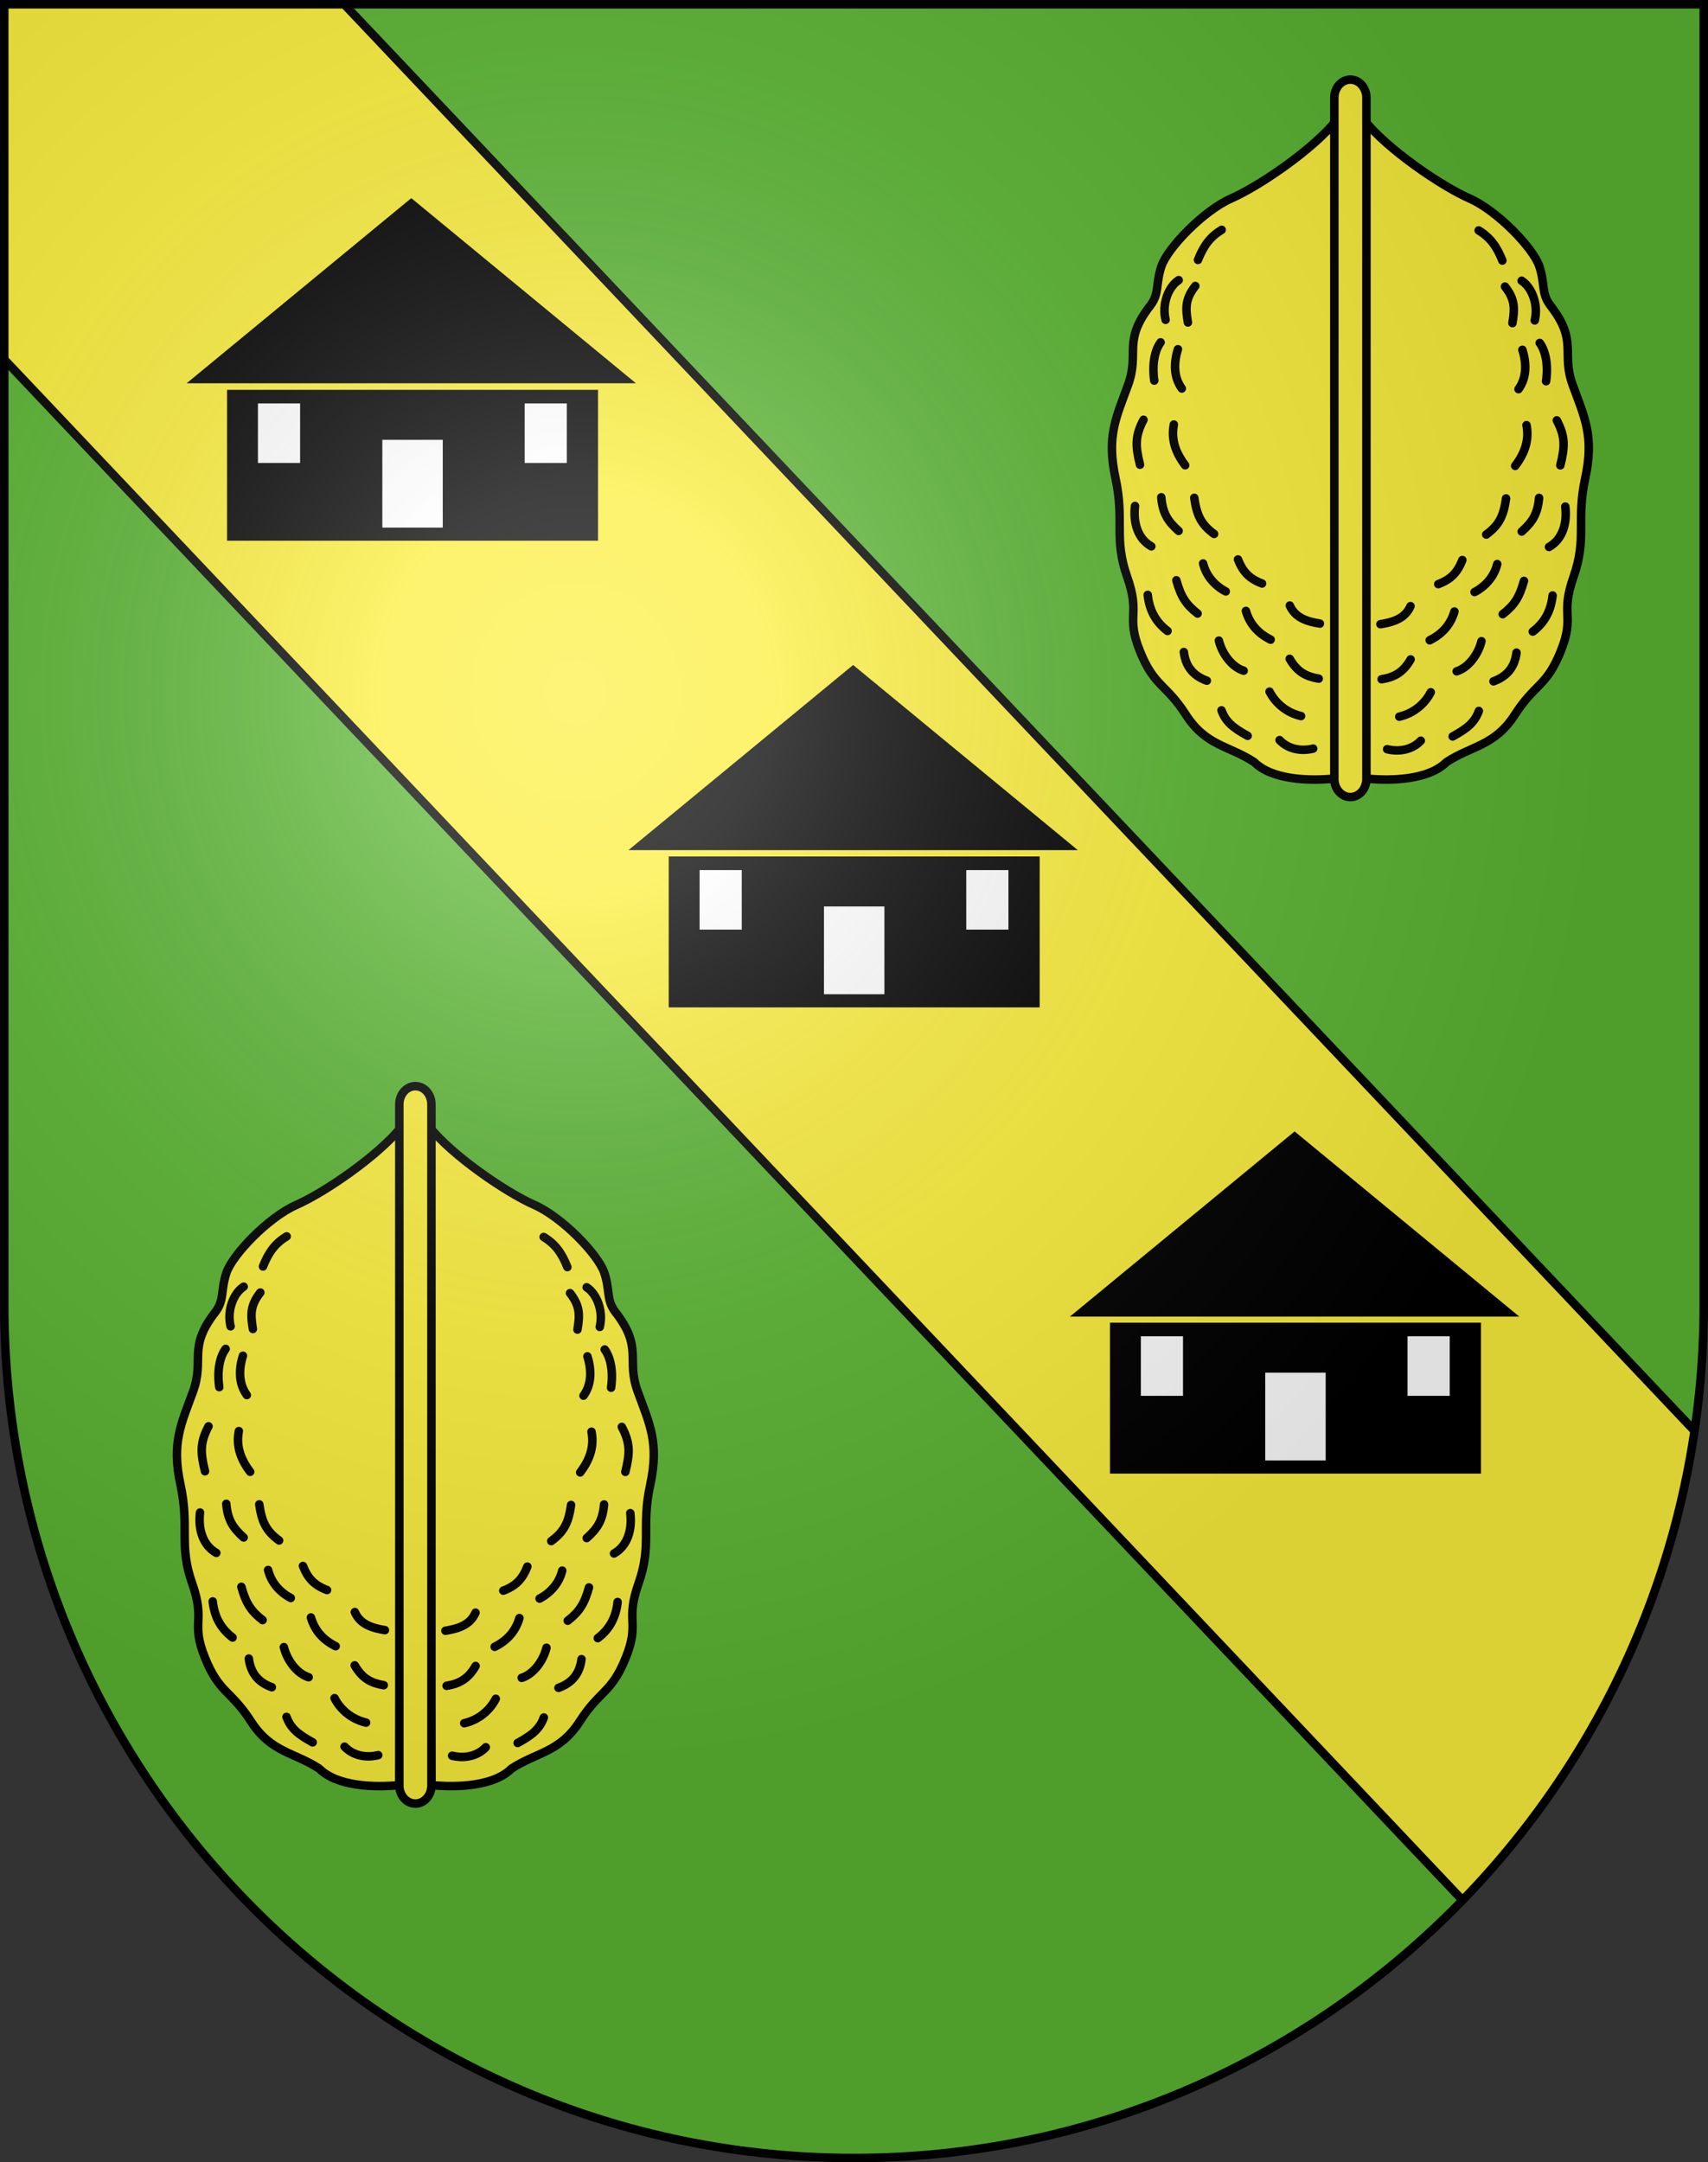 <?xml version="1.0" encoding="UTF-8" standalone="no"?>
<svg
   xmlns:dc="http://purl.org/dc/elements/1.1/"
   xmlns:cc="http://creativecommons.org/ns#"
   xmlns:rdf="http://www.w3.org/1999/02/22-rdf-syntax-ns#"
   xmlns:svg="http://www.w3.org/2000/svg"
   xmlns="http://www.w3.org/2000/svg"
   xmlns:xlink="http://www.w3.org/1999/xlink"
   xmlns:sodipodi="http://sodipodi.sourceforge.net/DTD/sodipodi-0.dtd"
   xmlns:inkscape="http://www.inkscape.org/namespaces/inkscape"
   height="763"
   width="603"
   version="1.0"
   id="svg20"
   sodipodi:version="0.32"
   inkscape:version="0.46"
   sodipodi:docname="Cheseaux-Noréaz-coat_of_arms.svg"
   sodipodi:docbase="C:\Documents and Settings\Steve\Bureau\Blason Villages Suisse pour Wikipédia (par Delta-9)"
   inkscape:output_extension="org.inkscape.output.svg.inkscape">
  <rect width="100%" height="100%" fill="#333333" stroke="none"/>
  <defs
     id="defs29"><inkscape:perspective
   sodipodi:type="inkscape:persp3d"
   inkscape:vp_x="0 : 381.5 : 1"
   inkscape:vp_y="0 : 1000 : 0"
   inkscape:vp_z="603 : 381.5 : 1"
   inkscape:persp3d-origin="301.5 : 254.33333 : 1"
   id="perspective28" />
<linearGradient
   id="linearGradient2893">
  <stop
     style="stop-color:#ffffff;stop-opacity:0.314;"
     offset="0"
     id="stop2895" />
  <stop
     id="stop2897"
     offset="0.19"
     style="stop-color:#ffffff;stop-opacity:0.251;" />
  <stop
     style="stop-color:#6b6b6b;stop-opacity:0.125;"
     offset="0.6"
     id="stop2901" />
  <stop
     style="stop-color:#000000;stop-opacity:0.125;"
     offset="1"
     id="stop2899" />
</linearGradient>
<linearGradient
   id="linearGradient2955">
  <stop
     style="stop-color:white;stop-opacity:0;"
     offset="0"
     id="stop2965" />
  <stop
     style="stop-color:black;stop-opacity:0.646;"
     offset="1"
     id="stop2959" />
</linearGradient>
<radialGradient
   inkscape:collect="always"
   xlink:href="#linearGradient2893"
   id="radialGradient3236"
   gradientUnits="userSpaceOnUse"
   gradientTransform="matrix(1.215,1.531577e-24,1.464684e-23,1.267,-839.192,-490.489)"
   cx="858.042"
   cy="579.933"
   fx="858.042"
   fy="579.933"
   r="300" />
<inkscape:perspective
   id="perspective2726"
   inkscape:persp3d-origin="297.63751 : 280.63 : 1"
   inkscape:vp_z="595.27502 : 420.94501 : 1"
   inkscape:vp_y="0 : 1000 : 0"
   inkscape:vp_x="0 : 420.94501 : 1"
   sodipodi:type="inkscape:persp3d" />

	
	

	

		
		
	
		
		
	
			
			
			
		
			
			
			
		
			
			
				
			
				
			
				
			
				
			
				
			
				
			
				
			
				
			
				
			
				
			
				
			
				
			
				
			
				
			
				
			
				
			
				
			
				
			
				
			
				
			
				
			
				
			
				
			
				
			
				
			
				
			
				
			
				
			
				
			
				
			
				
			
				
			
				
			
				
			
				
			
				
			
				
			
				
			
				
			
				
			
				
			
				
			
				
			
				
		
			
			
				
			
				
			
				
			
				
			
				
			
				
			
				
			
				
			
				
			
				
			
				
			
				
			
				
			
				
			
				
			
				
			
				
			
				
			
				
			
				
			
				
			
				
			
				
			
				
			
				
			
				
			
				
			
				
			
				
			
				
			
				
			
				
			
				
			
				
			
				
			
				
			
				
			
				
			
				
			
				
			
				
			
				
			
				
			
				
		
				
					
				
					
				
			
				
					
				
					
				
			
				
				
			
				
				
			
				
				
			
					
					
					
					
				
					
					
					
					
				
					
					
					
					
				</defs>
  <sodipodi:namedview
     inkscape:window-height="968"
     inkscape:window-width="1280"
     inkscape:pageshadow="2"
     inkscape:pageopacity="0.0"
     guidetolerance="10.0"
     gridtolerance="10.0"
     objecttolerance="10.0"
     borderopacity="1.0"
     bordercolor="#666666"
     pagecolor="#ffffff"
     id="base"
     inkscape:zoom="0.83076298"
     inkscape:cx="301.98408"
     inkscape:cy="381.59806"
     inkscape:window-x="1280"
     inkscape:window-y="22"
     inkscape:current-layer="layer2"
     showgrid="false"
     showguides="true"
     inkscape:guide-bbox="true">
    <sodipodi:guide
       orientation="horizontal"
       position="761.5"
       id="guide1885" />
    <sodipodi:guide
       orientation="vertical"
       position="1.5"
       id="guide1887" />
    <sodipodi:guide
       orientation="horizontal"
       position="1.5"
       id="guide1889" />
    <sodipodi:guide
       orientation="vertical"
       position="601.5"
       id="guide1891" />
    <sodipodi:guide
       orientation="vertical"
       position="301.501"
       id="guide1893" />
  </sodipodi:namedview>
  <desc
     id="desc22">Coat of Arms of Canton of Freiburg (Fribourg)</desc>
  <g
     inkscape:groupmode="layer"
     id="layer1"
     inkscape:label="Fond écu"
     style="opacity:1;display:inline"
     sodipodi:insensitive="true">
    <path
       id="path1899"
       d="M 1.5,1.5 L 1.5,460.368 C 1.5,626.678 135.815,761.5 301.5,761.5 C 467.185,761.5 601.5,626.678 601.5,460.368 L 601.5,1.5 L 1.5,1.5 z"
       style="fill:#5ab532;fill-opacity:1" />
  </g>
  <g
     inkscape:groupmode="layer"
     id="layer2"
     inkscape:label="Meubles"
     style="opacity:1;display:inline"
     sodipodi:insensitive="true">
    <g
       id="g3541">
      <path
         style="fill:#fcef3c"
         id="path2489"
         d="M 1.503,126.836 L 516.329,670.535 C 559.27,626.31 588.778,568.892 598.229,504.906 L 121.503,1.504 L 1.503,1.504 L 1.503,126.836 L 1.503,126.836 z" />
      <path
         style="fill:none;stroke:#000000;stroke-width:3"
         id="path2489_4_"
         d="M 598.231,504.906 L 121.503,1.504" />
      <path
         style="fill:none;stroke:#000000;stroke-width:3"
         id="path2489_3_"
         d="M 1.503,126.836 L 1.503,126.836 L 516.329,670.535" />
    </g>
    <g
       id="g3546">
      <g
         id="g3504">
        <polygon
           points="-891.747,-18.415 -978.535,53.073 -804.96,53.073 -891.747,-18.415 "
           id="polygon2598"
           transform="matrix(0.914,0,0,0.914,1116.252,251.486)" />
        <rect
           height="53.253"
           width="130.97"
           y="302.224"
           x="236.082"
           id="rect3351" />
        <rect
           height="21.007"
           width="14.886"
           y="307.029"
           x="246.984"
           id="rect3353"
           style="fill:#ffffff" />
        <rect
           height="21.007"
           width="14.885"
           y="307.029"
           x="341.138"
           id="rect3355"
           style="fill:#ffffff" />
        <rect
           height="30.973"
           width="21.335"
           y="319.866"
           x="290.9"
           id="rect3357"
           style="fill:#ffffff" />
      </g>
      <g
         id="g3497">
        <polygon
           points="-1062.415,-198.654 -1149.203,-127.166 -975.628,-127.166 -1062.415,-198.654 "
           id="polygon2606"
           transform="matrix(0.914,0,0,0.914,1116.252,251.486)" />
        <rect
           height="53.253"
           width="130.97"
           y="137.561"
           x="80.163"
           id="rect3351_1_" />
        <rect
           height="21.007"
           width="14.886"
           y="142.365"
           x="91.065"
           id="rect3353_1_"
           style="fill:#ffffff" />
        <rect
           height="21.007"
           width="14.885"
           y="142.366"
           x="185.219"
           id="rect3355_1_"
           style="fill:#ffffff" />
        <rect
           height="30.973"
           width="21.335"
           y="155.204"
           x="134.981"
           id="rect3357_1_"
           style="fill:#ffffff" />
      </g>
      <g
         id="g3511">
        <polygon
           points="-721.225,161.67 -808.013,233.157 -634.438,233.157 -721.225,161.67 "
           id="polygon2614"
           transform="matrix(0.914,0,0,0.914,1116.252,251.486)" />
        <rect
           height="53.253"
           width="130.971"
           y="466.746"
           x="391.868"
           id="rect3351_2_" />
        <rect
           height="21.008"
           width="14.886"
           y="471.55"
           x="402.77"
           id="rect3353_2_"
           style="fill:#ffffff" />
        <rect
           height="21.007"
           width="14.885"
           y="471.551"
           x="496.924"
           id="rect3355_2_"
           style="fill:#ffffff" />
        <rect
           height="30.974"
           width="21.335"
           y="484.388"
           x="446.687"
           id="rect3357_2_"
           style="fill:#ffffff" />
      </g>
    </g>
    <g
       id="g3448">
      <path
         d="M 151.224,397.234 L 152.268,629.906 C 161.332,630.845 174.417,630.302 180.558,624.121 C 189.469,618.256 197.588,618.469 204.71,607.389 C 211.832,596.307 215.883,597.559 220.954,584.885 C 226.025,572.211 220.615,572.41 225.44,558.723 C 230.266,545.035 226.309,538.944 229.547,524.002 C 232.777,509.1 229.33,502.557 225.135,491.039 C 220.94,479.523 227.215,475.693 217.143,462.838 C 213.987,458.551 215.434,455.488 213.378,449.221 C 211.248,442.721 198.448,429.483 188.669,425.194 C 178.89,420.905 159.493,407.775 151.224,397.234 z"
         sodipodi:nodetypes="ccczzzzzczzc"
         id="path3373"
         style="fill:#fcef3c;stroke:#000000;stroke-width:3;stroke-linecap:round;stroke-linejoin:round" />
      <path
         d="M 142.059,397.24 L 141.015,629.914 C 131.951,630.852 118.866,630.309 112.725,624.127 C 103.814,618.262 95.695,618.477 88.573,607.395 C 81.451,596.315 77.401,597.567 72.33,584.891 C 67.259,572.217 72.668,572.416 67.843,558.729 C 63.018,545.042 66.974,538.95 63.736,524.008 C 60.506,509.106 63.954,502.563 68.149,491.045 C 72.344,479.529 66.069,475.699 76.14,462.844 C 79.296,458.557 77.85,455.494 79.905,449.227 C 82.035,442.729 94.835,429.489 104.614,425.2 C 114.394,420.91 133.79,407.781 142.059,397.24 z"
         sodipodi:nodetypes="ccczzzzzczzc"
         id="path3375"
         style="fill:#fcef3c;stroke:#000000;stroke-width:3;stroke-linecap:round;stroke-linejoin:round" />
      <path
         d="M 146.649,383.275 L 146.649,383.275 C 149.778,383.275 152.315,386.144 152.315,389.683 L 152.315,630.037 C 152.315,633.576 149.778,636.445 146.649,636.445 L 146.649,636.445 C 143.52,636.445 140.983,633.576 140.983,630.037 L 140.983,389.683 C 140.983,386.144 143.519,383.275 146.649,383.275 z"
         id="rect3377"
         style="fill:#fcef3c;stroke:#000000;stroke-width:3;stroke-linecap:round;stroke-linejoin:round" />
      <path
         style="fill:none;stroke:#000000;stroke-width:3;stroke-linecap:round;stroke-linejoin:round"
         id="path3199"
         sodipodi:nodetypes="cc"
         d="M 222.528,533.947 C 223.217,539.556 221.721,545.402 216.778,548.197" />
      <path
         style="fill:none;stroke:#000000;stroke-width:3;stroke-linecap:round;stroke-linejoin:round"
         id="path3201"
         sodipodi:nodetypes="cc"
         d="M 213.259,530.875 C 212.797,536.496 210.891,539.424 207.134,542.75" />
      <path
         style="fill:none;stroke:#000000;stroke-width:3;stroke-linecap:round;stroke-linejoin:round"
         id="path3203"
         sodipodi:nodetypes="cc"
         d="M 219.525,503.517 C 222.564,509.263 222.407,512.816 220.775,519.392" />
      <path
         style="fill:none;stroke:#000000;stroke-width:3;stroke-linecap:round;stroke-linejoin:round"
         id="path3205"
         sodipodi:nodetypes="cc"
         d="M 205.298,585.478 C 204.587,591.349 201.18,594.152 197.173,595.603" />
      <path
         style="fill:none;stroke:#000000;stroke-width:3;stroke-linecap:round;stroke-linejoin:round"
         id="path3207"
         sodipodi:nodetypes="cc"
         d="M 192.003,606.06 C 190.542,610.033 188.135,612.103 182.753,615.06" />
      <path
         style="fill:none;stroke:#000000;stroke-width:3;stroke-linecap:round;stroke-linejoin:round"
         id="path3209"
         sodipodi:nodetypes="cc"
         d="M 171.503,616.56 C 168.826,619.431 164.393,620.734 159.628,619.56" />
      <path
         style="fill:none;stroke:#000000;stroke-width:3;stroke-linecap:round;stroke-linejoin:round"
         id="path3211"
         sodipodi:nodetypes="cc"
         d="M 175.03,599.457 C 172.943,603.578 168.949,606.924 163.905,608.082" />
      <path
         style="fill:none;stroke:#000000;stroke-width:3;stroke-linecap:round;stroke-linejoin:round"
         id="path3213"
         sodipodi:nodetypes="cc"
         d="M 167.921,587.879 C 165.21,592.625 161.928,594.178 157.671,594.879" />
      <path
         style="fill:none;stroke:#000000;stroke-width:3;stroke-linecap:round;stroke-linejoin:round"
         id="path3215"
         sodipodi:nodetypes="cc"
         d="M 167.884,569.074 C 165.922,573.57 161.516,574.748 157.259,575.449" />
      <path
         style="fill:none;stroke:#000000;stroke-width:3;stroke-linecap:round;stroke-linejoin:round"
         id="path3217"
         sodipodi:nodetypes="cc"
         d="M 207.38,478.625 C 208.918,483.496 208.886,488.549 206.005,492.5" />
      <path
         style="fill:none;stroke:#000000;stroke-width:3;stroke-linecap:round;stroke-linejoin:round"
         id="path3219"
         sodipodi:nodetypes="cc"
         d="M 213.487,476.203 C 215.381,478.724 216.631,483.525 215.737,489.703" />
      <path
         style="fill:none;stroke:#000000;stroke-width:3;stroke-linecap:round;stroke-linejoin:round"
         id="path3221"
         sodipodi:nodetypes="cc"
         d="M 201.237,456.31 C 204.776,460.806 204.744,463.984 203.862,469.185" />
      <path
         style="fill:none;stroke:#000000;stroke-width:3;stroke-linecap:round;stroke-linejoin:round"
         id="path3223"
         sodipodi:nodetypes="cc"
         d="M 207.112,454.25 C 210.651,456.496 213.119,462.549 211.737,468.25" />
      <path
         style="fill:none;stroke:#000000;stroke-width:3;stroke-linecap:round;stroke-linejoin:round"
         id="path3225"
         sodipodi:nodetypes="cc"
         d="M 191.935,436.498 C 196.01,438.973 198.296,442.074 200.306,447.129" />
      <path
         style="fill:none;stroke:#000000;stroke-width:3;stroke-linecap:round;stroke-linejoin:round"
         id="path3227"
         sodipodi:nodetypes="cc"
         d="M 218.046,565.31 C 217.46,570.665 215.303,574.824 211.046,578.06" />
      <path
         style="fill:none;stroke:#000000;stroke-width:3;stroke-linecap:round;stroke-linejoin:round"
         id="path2210"
         sodipodi:nodetypes="cc"
         d="M 201.612,531.06 C 200.776,536.931 199.369,540.359 194.612,543.81" />
      <path
         style="fill:none;stroke:#000000;stroke-width:3;stroke-linecap:round;stroke-linejoin:round"
         id="path3185"
         sodipodi:nodetypes="cc"
         d="M 208.826,505.207 C 209.74,509.953 208.634,514.603 204.826,519.582" />
      <path
         style="fill:none;stroke:#000000;stroke-width:3;stroke-linecap:round;stroke-linejoin:round"
         id="path3187"
         sodipodi:nodetypes="cc"
         d="M 198.494,554.228 C 197.407,558.724 194.251,562.152 190.494,564.103" />
      <path
         style="fill:none;stroke:#000000;stroke-width:3;stroke-linecap:round;stroke-linejoin:round"
         id="path3189"
         sodipodi:nodetypes="cc"
         d="M 207.933,560.164 C 206.346,565.91 204.565,568.713 200.433,571.914" />
      <path
         style="fill:none;stroke:#000000;stroke-width:3;stroke-linecap:round;stroke-linejoin:round"
         id="path3191"
         sodipodi:nodetypes="cc"
         d="M 192.933,581.449 C 191.846,585.945 188.44,590.748 184.183,592.074" />
      <path
         style="fill:none;stroke:#000000;stroke-width:3.019;stroke-linecap:round;stroke-linejoin:round"
         id="path3193"
         sodipodi:nodetypes="cc"
         d="M 183.38,570.984 C 182.027,575.609 179.085,578.912 174.649,581.115" />
      <path
         style="fill:none;stroke:#000000;stroke-width:3;stroke-linecap:round;stroke-linejoin:round"
         id="path3195"
         sodipodi:nodetypes="cc"
         d="M 186.183,552.806 C 184.471,557.177 182.19,559.605 177.683,561.306" />
      <path
         style="fill:none;stroke:#000000;stroke-width:3;stroke-linecap:round;stroke-linejoin:round"
         id="path3295"
         sodipodi:nodetypes="cc"
         d="M 70.62,533.73 C 69.931,539.339 71.427,545.185 76.37,547.98" />
      <path
         style="fill:none;stroke:#000000;stroke-width:3;stroke-linecap:round;stroke-linejoin:round"
         id="path3297"
         sodipodi:nodetypes="cc"
         d="M 79.889,530.658 C 80.351,536.279 82.257,539.207 86.014,542.533" />
      <path
         style="fill:none;stroke:#000000;stroke-width:3;stroke-linecap:round;stroke-linejoin:round"
         id="path3299"
         sodipodi:nodetypes="cc"
         d="M 73.623,503.301 C 70.585,509.047 70.741,512.6 72.373,519.176" />
      <path
         style="fill:none;stroke:#000000;stroke-width:3;stroke-linecap:round;stroke-linejoin:round"
         id="path3302"
         sodipodi:nodetypes="cc"
         d="M 87.85,585.262 C 88.561,591.133 91.968,593.936 95.975,595.387" />
      <path
         style="fill:none;stroke:#000000;stroke-width:3;stroke-linecap:round;stroke-linejoin:round"
         id="path3304"
         sodipodi:nodetypes="cc"
         d="M 101.144,605.844 C 102.605,609.817 105.012,611.887 110.394,614.844" />
      <path
         style="fill:none;stroke:#000000;stroke-width:3;stroke-linecap:round;stroke-linejoin:round"
         id="path3306"
         sodipodi:nodetypes="cc"
         d="M 121.644,616.344 C 124.321,619.215 128.754,620.518 133.519,619.344" />
      <path
         style="fill:none;stroke:#000000;stroke-width:3;stroke-linecap:round;stroke-linejoin:round"
         id="path3308"
         sodipodi:nodetypes="cc"
         d="M 118.117,599.24 C 120.204,603.361 124.198,606.707 129.242,607.865" />
      <path
         style="fill:none;stroke:#000000;stroke-width:3;stroke-linecap:round;stroke-linejoin:round"
         id="path3310"
         sodipodi:nodetypes="cc"
         d="M 125.226,587.662 C 127.937,592.408 131.219,593.961 135.476,594.662" />
      <path
         style="fill:none;stroke:#000000;stroke-width:3;stroke-linecap:round;stroke-linejoin:round"
         id="path3312"
         sodipodi:nodetypes="cc"
         d="M 125.264,568.857 C 127.226,573.355 131.632,574.531 135.889,575.232" />
      <path
         style="fill:none;stroke:#000000;stroke-width:3;stroke-linecap:round;stroke-linejoin:round"
         id="path3314"
         sodipodi:nodetypes="cc"
         d="M 85.768,478.408 C 84.229,483.279 84.261,488.332 87.143,492.283" />
      <path
         style="fill:none;stroke:#000000;stroke-width:3;stroke-linecap:round;stroke-linejoin:round"
         id="path3316"
         sodipodi:nodetypes="cc"
         d="M 79.66,475.986 C 77.766,478.507 76.516,483.308 77.41,489.486" />
      <path
         style="fill:none;stroke:#000000;stroke-width:3;stroke-linecap:round;stroke-linejoin:round"
         id="path3318"
         sodipodi:nodetypes="cc"
         d="M 91.91,456.094 C 88.372,460.59 88.403,463.768 89.285,468.969" />
      <path
         style="fill:none;stroke:#000000;stroke-width:3;stroke-linecap:round;stroke-linejoin:round"
         id="path3320"
         sodipodi:nodetypes="cc"
         d="M 86.035,454.033 C 82.497,456.279 80.028,462.332 81.41,468.033" />
      <path
         style="fill:none;stroke:#000000;stroke-width:3;stroke-linecap:round;stroke-linejoin:round"
         id="path3322"
         sodipodi:nodetypes="cc"
         d="M 101.213,436.281 C 97.138,438.756 94.852,441.857 92.842,446.912" />
      <path
         style="fill:none;stroke:#000000;stroke-width:3;stroke-linecap:round;stroke-linejoin:round"
         id="path3324"
         sodipodi:nodetypes="cc"
         d="M 75.101,565.094 C 75.687,570.451 77.844,574.608 82.101,577.844" />
      <path
         style="fill:none;stroke:#000000;stroke-width:3;stroke-linecap:round;stroke-linejoin:round"
         id="path3326"
         sodipodi:nodetypes="cc"
         d="M 91.535,530.844 C 92.372,536.715 93.778,540.143 98.535,543.594" />
      <path
         style="fill:none;stroke:#000000;stroke-width:3;stroke-linecap:round;stroke-linejoin:round"
         id="path3328"
         sodipodi:nodetypes="cc"
         d="M 84.322,504.99 C 83.408,509.736 84.514,514.386 88.322,519.365" />
      <path
         style="fill:none;stroke:#000000;stroke-width:3;stroke-linecap:round;stroke-linejoin:round"
         id="path3330"
         sodipodi:nodetypes="cc"
         d="M 94.654,554.012 C 95.741,558.508 98.897,561.936 102.654,563.887" />
      <path
         style="fill:none;stroke:#000000;stroke-width:3;stroke-linecap:round;stroke-linejoin:round"
         id="path3332"
         sodipodi:nodetypes="cc"
         d="M 85.214,559.947 C 86.801,565.693 88.582,568.496 92.714,571.697" />
      <path
         style="fill:none;stroke:#000000;stroke-width:3;stroke-linecap:round;stroke-linejoin:round"
         id="path3334"
         sodipodi:nodetypes="cc"
         d="M 100.214,581.232 C 101.301,585.73 104.707,590.531 108.964,591.857" />
      <path
         style="fill:none;stroke:#000000;stroke-width:3.019;stroke-linecap:round;stroke-linejoin:round"
         id="path3336"
         sodipodi:nodetypes="cc"
         d="M 109.767,570.767 C 111.12,575.392 114.062,578.695 118.498,580.898" />
      <path
         style="fill:none;stroke:#000000;stroke-width:3;stroke-linecap:round;stroke-linejoin:round"
         id="path3338"
         sodipodi:nodetypes="cc"
         d="M 106.964,552.59 C 108.676,556.961 110.957,559.389 115.464,561.09" />
    </g>
    <g
       id="g3399">
      <path
         d="M 481.319,42.053 L 482.363,274.725 C 491.427,275.664 504.511,275.121 510.653,268.94 C 519.564,263.073 527.683,263.288 534.804,252.207 C 541.926,241.126 545.977,242.377 551.048,229.703 C 556.118,217.028 550.709,217.229 555.534,203.541 C 560.359,189.853 556.402,183.761 559.64,168.82 C 562.87,153.917 559.423,147.374 555.228,135.858 C 551.034,124.341 557.308,120.512 547.237,107.656 C 544.081,103.369 545.527,100.307 543.472,94.038 C 541.341,87.539 528.542,74.3 518.762,70.011 C 508.984,65.723 489.588,52.593 481.319,42.053 z"
         sodipodi:nodetypes="ccczzzzzczzc"
         id="path3538"
         style="fill:#fcef3c;stroke:#000000;stroke-width:3;stroke-linecap:round;stroke-linejoin:round" />
      <path
         d="M 472.154,42.059 L 471.109,274.731 C 462.046,275.67 448.961,275.127 442.819,268.946 C 433.909,263.079 425.79,263.294 418.668,252.213 C 411.546,241.132 407.495,242.383 402.425,229.709 C 397.354,217.034 402.763,217.234 397.938,203.547 C 393.113,189.86 397.07,183.767 393.832,168.826 C 390.602,153.923 394.05,147.38 398.244,135.864 C 402.439,124.348 396.164,120.518 406.235,107.662 C 409.391,103.375 407.945,100.312 410,94.044 C 412.131,87.545 424.931,74.306 434.71,70.017 C 444.488,65.729 463.885,52.599 472.154,42.059 z"
         sodipodi:nodetypes="ccczzzzzczzc"
         id="path3540"
         style="fill:#fcef3c;stroke:#000000;stroke-width:3;stroke-linecap:round;stroke-linejoin:round" />
      <path
         d="M 476.743,28.093 L 476.743,28.093 C 479.872,28.093 482.409,30.962 482.409,34.501 L 482.409,274.855 C 482.409,278.394 479.872,281.263 476.743,281.263 L 476.743,281.263 C 473.614,281.263 471.077,278.394 471.077,274.855 L 471.077,34.502 C 471.077,30.962 473.614,28.093 476.743,28.093 z"
         id="rect3542"
         style="fill:#fcef3c;stroke:#000000;stroke-width:3;stroke-linecap:round;stroke-linejoin:round" />
      <path
         style="fill:none;stroke:#000000;stroke-width:3;stroke-linecap:round;stroke-linejoin:round"
         id="path3544"
         sodipodi:nodetypes="cc"
         d="M 552.622,178.765 C 553.311,184.373 551.815,190.22 546.872,193.015" />
      <path
         style="fill:none;stroke:#000000;stroke-width:3;stroke-linecap:round;stroke-linejoin:round"
         id="path3546"
         sodipodi:nodetypes="cc"
         d="M 543.354,175.692 C 542.892,181.314 540.986,184.24 537.229,187.567" />
      <path
         style="fill:none;stroke:#000000;stroke-width:3;stroke-linecap:round;stroke-linejoin:round"
         id="path3548"
         sodipodi:nodetypes="cc"
         d="M 549.619,148.335 C 552.657,154.082 552.501,157.633 550.869,164.21" />
      <path
         style="fill:none;stroke:#000000;stroke-width:3;stroke-linecap:round;stroke-linejoin:round"
         id="path3550"
         sodipodi:nodetypes="cc"
         d="M 535.393,230.296 C 534.681,236.168 531.275,238.969 527.268,240.421" />
      <path
         style="fill:none;stroke:#000000;stroke-width:3;stroke-linecap:round;stroke-linejoin:round"
         id="path3552"
         sodipodi:nodetypes="cc"
         d="M 522.098,250.878 C 520.636,254.851 518.23,256.921 512.848,259.878" />
      <path
         style="fill:none;stroke:#000000;stroke-width:3;stroke-linecap:round;stroke-linejoin:round"
         id="path3554"
         sodipodi:nodetypes="cc"
         d="M 501.598,261.378 C 498.921,264.25 494.489,265.551 489.723,264.378" />
      <path
         style="fill:none;stroke:#000000;stroke-width:3;stroke-linecap:round;stroke-linejoin:round"
         id="path3556"
         sodipodi:nodetypes="cc"
         d="M 505.125,244.274 C 503.038,248.396 499.044,251.741 494,252.899" />
      <path
         style="fill:none;stroke:#000000;stroke-width:3;stroke-linecap:round;stroke-linejoin:round"
         id="path3558"
         sodipodi:nodetypes="cc"
         d="M 498.016,232.696 C 495.304,237.443 492.023,238.995 487.766,239.696" />
      <path
         style="fill:none;stroke:#000000;stroke-width:3;stroke-linecap:round;stroke-linejoin:round"
         id="path3560"
         sodipodi:nodetypes="cc"
         d="M 497.979,213.892 C 496.017,218.389 491.611,219.565 487.354,220.267" />
      <path
         style="fill:none;stroke:#000000;stroke-width:3;stroke-linecap:round;stroke-linejoin:round"
         id="path3562"
         sodipodi:nodetypes="cc"
         d="M 537.475,123.442 C 539.013,128.314 538.982,133.365 536.1,137.317" />
      <path
         style="fill:none;stroke:#000000;stroke-width:3;stroke-linecap:round;stroke-linejoin:round"
         id="path3564"
         sodipodi:nodetypes="cc"
         d="M 543.582,121.021 C 545.476,123.542 546.726,128.343 545.832,134.521" />
      <path
         style="fill:none;stroke:#000000;stroke-width:3;stroke-linecap:round;stroke-linejoin:round"
         id="path3566"
         sodipodi:nodetypes="cc"
         d="M 531.332,101.128 C 534.87,105.625 534.839,108.801 533.957,114.003" />
      <path
         style="fill:none;stroke:#000000;stroke-width:3;stroke-linecap:round;stroke-linejoin:round"
         id="path3568"
         sodipodi:nodetypes="cc"
         d="M 537.207,99.067 C 540.745,101.314 543.214,107.365 541.832,113.067" />
      <path
         style="fill:none;stroke:#000000;stroke-width:3;stroke-linecap:round;stroke-linejoin:round"
         id="path3570"
         sodipodi:nodetypes="cc"
         d="M 522.029,81.315 C 526.103,83.79 528.39,86.891 530.4,91.946" />
      <path
         style="fill:none;stroke:#000000;stroke-width:3;stroke-linecap:round;stroke-linejoin:round"
         id="path3572"
         sodipodi:nodetypes="cc"
         d="M 548.141,210.128 C 547.554,215.484 545.398,219.642 541.141,222.878" />
      <path
         style="fill:none;stroke:#000000;stroke-width:3;stroke-linecap:round;stroke-linejoin:round"
         id="path3574"
         sodipodi:nodetypes="cc"
         d="M 531.707,175.878 C 530.87,181.75 529.464,185.176 524.707,188.628" />
      <path
         style="fill:none;stroke:#000000;stroke-width:3;stroke-linecap:round;stroke-linejoin:round"
         id="path3576"
         sodipodi:nodetypes="cc"
         d="M 538.92,150.024 C 539.833,154.771 538.728,159.42 534.92,164.399" />
      <path
         style="fill:none;stroke:#000000;stroke-width:3;stroke-linecap:round;stroke-linejoin:round"
         id="path3578"
         sodipodi:nodetypes="cc"
         d="M 528.588,199.046 C 527.501,203.543 524.345,206.969 520.588,208.921" />
      <path
         style="fill:none;stroke:#000000;stroke-width:3;stroke-linecap:round;stroke-linejoin:round"
         id="path3580"
         sodipodi:nodetypes="cc"
         d="M 538.027,204.981 C 536.44,210.728 534.659,213.529 530.527,216.731" />
      <path
         style="fill:none;stroke:#000000;stroke-width:3;stroke-linecap:round;stroke-linejoin:round"
         id="path3582"
         sodipodi:nodetypes="cc"
         d="M 523.027,226.267 C 521.94,230.764 518.534,235.565 514.277,236.892" />
      <path
         style="fill:none;stroke:#000000;stroke-width:3.019;stroke-linecap:round;stroke-linejoin:round"
         id="path3584"
         sodipodi:nodetypes="cc"
         d="M 513.475,215.802 C 512.122,220.427 509.18,223.73 504.745,225.933" />
      <path
         style="fill:none;stroke:#000000;stroke-width:3;stroke-linecap:round;stroke-linejoin:round"
         id="path3586"
         sodipodi:nodetypes="cc"
         d="M 516.277,197.624 C 514.565,201.995 512.284,204.422 507.777,206.124" />
      <path
         style="fill:none;stroke:#000000;stroke-width:3;stroke-linecap:round;stroke-linejoin:round"
         id="path3588"
         sodipodi:nodetypes="cc"
         d="M 400.714,178.548 C 400.025,184.156 401.521,190.003 406.464,192.798" />
      <path
         style="fill:none;stroke:#000000;stroke-width:3;stroke-linecap:round;stroke-linejoin:round"
         id="path3590"
         sodipodi:nodetypes="cc"
         d="M 409.984,175.476 C 410.445,181.097 412.352,184.024 416.109,187.351" />
      <path
         style="fill:none;stroke:#000000;stroke-width:3;stroke-linecap:round;stroke-linejoin:round"
         id="path3592"
         sodipodi:nodetypes="cc"
         d="M 403.717,148.119 C 400.679,153.866 400.835,157.417 402.467,163.994" />
      <path
         style="fill:none;stroke:#000000;stroke-width:3;stroke-linecap:round;stroke-linejoin:round"
         id="path3594"
         sodipodi:nodetypes="cc"
         d="M 417.944,230.08 C 418.655,235.951 422.062,238.753 426.069,240.205" />
      <path
         style="fill:none;stroke:#000000;stroke-width:3;stroke-linecap:round;stroke-linejoin:round"
         id="path3596"
         sodipodi:nodetypes="cc"
         d="M 431.238,250.662 C 432.7,254.635 435.106,256.705 440.488,259.662" />
      <path
         style="fill:none;stroke:#000000;stroke-width:3;stroke-linecap:round;stroke-linejoin:round"
         id="path3598"
         sodipodi:nodetypes="cc"
         d="M 451.738,261.162 C 454.415,264.034 458.848,265.335 463.613,264.162" />
      <path
         style="fill:none;stroke:#000000;stroke-width:3;stroke-linecap:round;stroke-linejoin:round"
         id="path3600"
         sodipodi:nodetypes="cc"
         d="M 448.212,244.058 C 450.298,248.18 454.292,251.525 459.337,252.683" />
      <path
         style="fill:none;stroke:#000000;stroke-width:3;stroke-linecap:round;stroke-linejoin:round"
         id="path3602"
         sodipodi:nodetypes="cc"
         d="M 455.32,232.479 C 458.032,237.226 461.313,238.777 465.57,239.479" />
      <path
         style="fill:none;stroke:#000000;stroke-width:3;stroke-linecap:round;stroke-linejoin:round"
         id="path3604"
         sodipodi:nodetypes="cc"
         d="M 455.359,213.675 C 457.32,218.172 461.727,219.349 465.984,220.05" />
      <path
         style="fill:none;stroke:#000000;stroke-width:3;stroke-linecap:round;stroke-linejoin:round"
         id="path3606"
         sodipodi:nodetypes="cc"
         d="M 415.862,123.226 C 414.323,128.097 414.354,133.149 417.237,137.101" />
      <path
         style="fill:none;stroke:#000000;stroke-width:3;stroke-linecap:round;stroke-linejoin:round"
         id="path3608"
         sodipodi:nodetypes="cc"
         d="M 409.755,120.804 C 407.86,123.326 406.61,128.127 407.505,134.304" />
      <path
         style="fill:none;stroke:#000000;stroke-width:3;stroke-linecap:round;stroke-linejoin:round"
         id="path3610"
         sodipodi:nodetypes="cc"
         d="M 422.005,100.912 C 418.466,105.409 418.498,108.585 419.38,113.787" />
      <path
         style="fill:none;stroke:#000000;stroke-width:3;stroke-linecap:round;stroke-linejoin:round"
         id="path3612"
         sodipodi:nodetypes="cc"
         d="M 416.13,98.851 C 412.591,101.097 410.123,107.149 411.505,112.851" />
      <path
         style="fill:none;stroke:#000000;stroke-width:3;stroke-linecap:round;stroke-linejoin:round"
         id="path3614"
         sodipodi:nodetypes="cc"
         d="M 431.308,81.098 C 427.233,83.573 424.947,86.674 422.937,91.729" />
      <path
         style="fill:none;stroke:#000000;stroke-width:3;stroke-linecap:round;stroke-linejoin:round"
         id="path3616"
         sodipodi:nodetypes="cc"
         d="M 405.195,209.912 C 405.782,215.268 407.938,219.425 412.195,222.662" />
      <path
         style="fill:none;stroke:#000000;stroke-width:3;stroke-linecap:round;stroke-linejoin:round"
         id="path3618"
         sodipodi:nodetypes="cc"
         d="M 421.63,175.662 C 422.466,181.534 423.873,184.96 428.63,188.412" />
      <path
         style="fill:none;stroke:#000000;stroke-width:3;stroke-linecap:round;stroke-linejoin:round"
         id="path3620"
         sodipodi:nodetypes="cc"
         d="M 414.416,149.808 C 413.503,154.555 414.608,159.204 418.416,164.183" />
      <path
         style="fill:none;stroke:#000000;stroke-width:3;stroke-linecap:round;stroke-linejoin:round"
         id="path3622"
         sodipodi:nodetypes="cc"
         d="M 424.748,198.83 C 425.835,203.326 428.991,206.753 432.748,208.705" />
      <path
         style="fill:none;stroke:#000000;stroke-width:3;stroke-linecap:round;stroke-linejoin:round"
         id="path3624"
         sodipodi:nodetypes="cc"
         d="M 415.309,204.765 C 416.896,210.512 418.677,213.313 422.809,216.515" />
      <path
         style="fill:none;stroke:#000000;stroke-width:3;stroke-linecap:round;stroke-linejoin:round"
         id="path3626"
         sodipodi:nodetypes="cc"
         d="M 430.309,226.05 C 431.396,230.547 434.802,235.349 439.059,236.675" />
      <path
         style="fill:none;stroke:#000000;stroke-width:3.019;stroke-linecap:round;stroke-linejoin:round"
         id="path3628"
         sodipodi:nodetypes="cc"
         d="M 439.861,215.585 C 441.215,220.209 444.157,223.513 448.592,225.716" />
      <path
         style="fill:none;stroke:#000000;stroke-width:3;stroke-linecap:round;stroke-linejoin:round"
         id="path3630"
         sodipodi:nodetypes="cc"
         d="M 437.059,197.408 C 438.771,201.78 441.052,204.206 445.559,205.908" />
    </g>
  </g>
  <g
     inkscape:groupmode="layer"
     id="layer3"
     inkscape:label="Reflet final"
     style="display:inline"
     sodipodi:insensitive="true">
    <path
       style="fill:url(#radialGradient3236);fill-opacity:1"
       d="M 1.5,1.5 L 1.5,460.368 C 1.5,626.679 135.815,761.5 301.5,761.5 C 467.185,761.5 601.5,626.679 601.5,460.368 L 601.5,1.5 L 1.5,1.5 z "
       id="path2346" />
  </g>
  <g
     inkscape:groupmode="layer"
     id="layer4"
     inkscape:label="Contour final"
     style="display:inline"
     sodipodi:insensitive="true">
    <path
       style="fill:none;fill-opacity:1;stroke:#000000;stroke-width:3;stroke-miterlimit:4;stroke-dasharray:none;stroke-opacity:1"
       d="M 1.5,1.5 L 1.5,460.368 C 1.5,626.679 135.815,761.5 301.5,761.5 C 467.185,761.5 601.5,626.679 601.5,460.368 L 601.5,1.5 L 1.5,1.5 z "
       id="path3239" />
  </g>
</svg>
